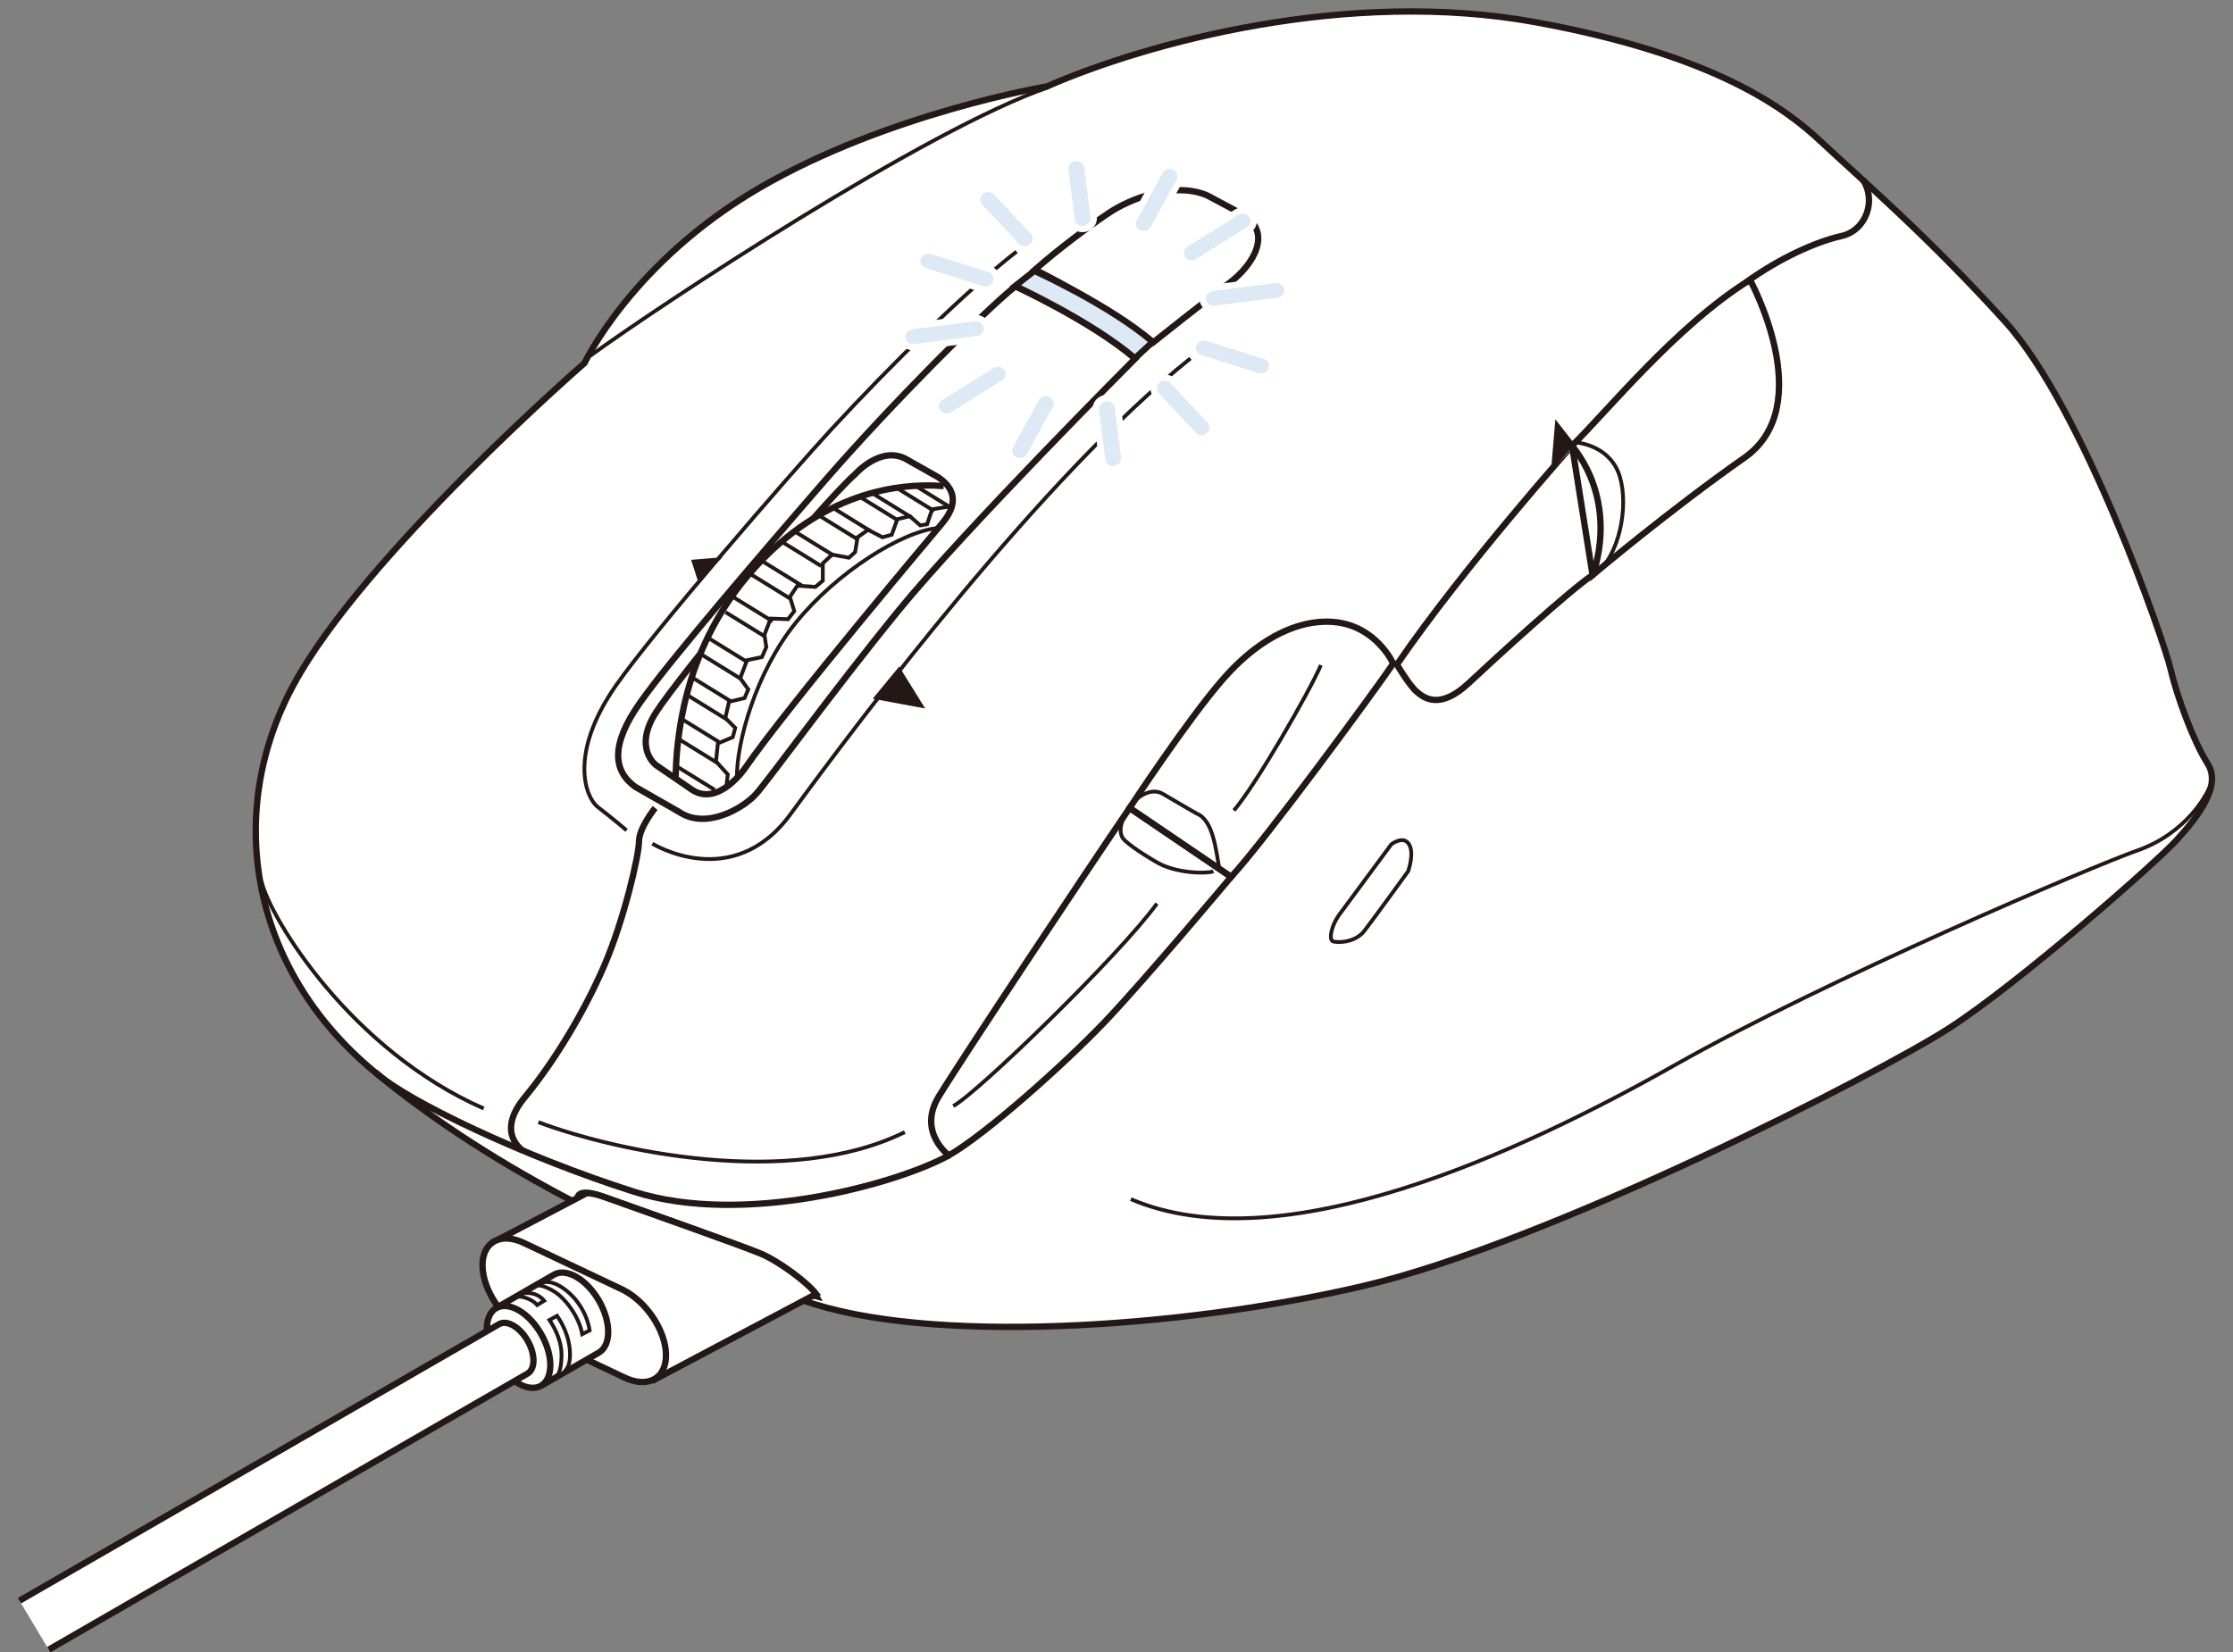 <?xml version="1.0" encoding="utf-8"?>
<!-- Generator: Adobe Illustrator 27.6.1, SVG Export Plug-In . SVG Version: 6.00 Build 0)  -->
<svg version="1.1" id="レイヤー_1" xmlns="http://www.w3.org/2000/svg" xmlns:xlink="http://www.w3.org/1999/xlink" x="0px"
	 y="0px" viewBox="0 0 250 185" enable-background="new 0 0 250 185" xml:space="preserve">
<rect x="0" y="0" width="250" height="185" fill="#808080" stroke="none"/>
<g>
	<g>
		<g>
			<path fill="#FFFFFF" stroke="#231815" stroke-width="0.709" stroke-miterlimit="10" d="M172.022,2.505
				c-21.127-3.886-43.696,2.312-54.793,7.168c0,0-17.802,3.006-32.136,11.33S65.442,40.658,65.442,40.658
				S40.704,62.162,32.843,76.73s-4.624,31.91,9.017,43.24s30.966,19.557,48.088,25.666c13.789,4.92,41.846,3.237,62.653-1.619
				c20.807-4.856,57.798-23.817,65.659-28.904s23.119-18.498,25.431-21.042s5.086-6.012,3.468-8.555
				c-1.618-2.544-3.468-7.631-4.161-10.637c-0.694-3.006-9.71-29.135-18.495-38.847c-8.785-9.712-16.646-16.417-20.576-20.117
				C199.996,12.217,192.136,6.205,172.022,2.505z"/>
			<path fill="none" stroke="#231815" stroke-width="0.709" stroke-miterlimit="10" d="M136.895,76.087
				c-3.977,4.562-10.429,14.394-10.429,14.394l11.368,7.719c3.859-4.172,16.165-20.966,18.147-23.886c0,0-1.579-3.563-5.527-4.485
				C147.178,69.064,142.048,70.176,136.895,76.087z"/>
			<path fill="none" stroke="#231815" stroke-width="0.709" stroke-miterlimit="10" d="M126.466,90.481l11.368,7.719
				c0,0-9.699,11.578-14.184,16.272c-4.485,4.694-13.245,12.517-17.417,14.916c0,0-3.546-2.608-1.147-6.571
				C107.485,118.853,122.065,96.934,126.466,90.481z"/>
			<path fill="none" stroke="#231815" stroke-width="0.709" stroke-miterlimit="10" d="M156.397,74.418c0,0,1.356,2.295,2.19,3.025
				s2.607,2.086,5.84-0.939s11.472-10.535,13.871-12.1c0,0,3.129-7.614-2.294-14.499C176.004,49.906,163.906,63.466,156.397,74.418z
				"/>
			<path fill="none" stroke="#231815" stroke-width="0.709" stroke-miterlimit="10" d="M176.004,49.906
				c3.859-3.755,11.681-13.456,19.92-18.567c0,0,7.718,14.081-0.626,19.923s-16.999,13.143-16.999,13.143L176.004,49.906z"/>
			<path fill="none" stroke="#231815" stroke-width="0.709" stroke-miterlimit="10" d="M195.437,31.648
				c3.719-2.708,7.891-4.586,10.707-5.212c2.816-0.626,3.963-4.022,2.399-6.34"/>
			<path fill="none" stroke="#231815" stroke-width="0.709" stroke-miterlimit="10" d="M106.233,129.388
				c-5.91,3.234-23.014,7.962-35.25,4.068c-12.237-3.894-25.545-10.203-28.96-13.388"/>
			<path fill="none" stroke="#231815" stroke-width="0.709" stroke-miterlimit="10" d="M58.566,128.866c0,0-3.157-1.947,0.18-5.98
				s6.675-9.596,8.899-14.742c2.225-5.146,3.894-12.378,3.894-13.908c0-1.53,1.808-3.755,1.808-3.755"/>
			<path fill="none" stroke="#231815" stroke-width="0.709" stroke-miterlimit="10" d="M113.673,32.069
				c0,0,8.543,3.924,13.41,8.096c0,0-19.111,19.163-26.481,28.203S86.001,87.422,84.61,88.951c-1.391,1.53-5.562,4.033-8.621,1.947
				l-4.867-2.782c-2.503-1.808-2.781-4.729,0.556-9.457c3.337-4.729,13.349-16.411,20.719-24.895
				C99.767,45.282,110.335,34.712,113.673,32.069z"/>
			<path fill="none" stroke="#231815" stroke-width="0.709" stroke-miterlimit="10" d="M115.872,30.204
				c0,0,7.377,3.572,13.24,8.135c0,0,6.173-4.914,8.413-6.563c2.966-2.184,4.932-5.826,1.594-7.773l-3.894-2.086
				c-3.754-1.669-8.803,0.39-11.096,1.939C121.755,25.461,118.524,27.872,115.872,30.204z"/>
			<path fill="none" stroke="#231815" stroke-width="0.425" stroke-miterlimit="10" d="M126.913,89.806
				c0.048-0.072,1.743-1.828,3.307-0.889c1.564,0.939,3.754,2.19,3.754,2.19c1.877,0.73,2.166,4.19,2.543,6.199"/>
			<path fill="none" stroke="#231815" stroke-width="0.425" stroke-miterlimit="10" d="M126.058,91.08c0,0-1.261,2.009-0.114,3.052
				c1.147,1.043,3.337,2.295,3.337,2.295c2.294,1.46,5.905,1.415,6.57,1.147"/>
			<path fill="none" stroke="#231815" stroke-width="0.425" stroke-miterlimit="10" d="M155.771,94.549l-5.632,7.614
				c-1.147,1.46-1.356,3.025-0.939,3.234c0.417,0.209,2.503,0.209,3.546-1.147c1.043-1.356,4.902-6.676,4.902-6.676
				s0.73-1.982,0.104-3.025C157.127,93.506,155.771,94.549,155.771,94.549z"/>
			<path fill="none" stroke="#231815" stroke-width="0.425" stroke-miterlimit="10" d="M176.371,49.543
				c0,0,3.074,0.155,4.534,2.762s0.964,8.205-1.395,11.091"/>
			<path fill="none" stroke="#231815" stroke-width="0.425" stroke-miterlimit="10" d="M247.776,86.856
				c-0.315,2.135-3.253,6.546-8.398,8.354c-5.145,1.808-34.903,14.464-51.867,24.06s-43.956,22.276-60.906,15.02"/>
			<path fill="none" stroke="#231815" stroke-width="0.425" stroke-miterlimit="10" d="M66.083,39.847
				c7.82-5.692,37.662-25.406,51.309-30.076"/>
			<path fill="none" stroke="#231815" stroke-width="0.425" stroke-miterlimit="10" d="M29.272,98.686
				c1.008,4.214,10.006,18.915,24.885,25.452"/>
			<path fill="none" stroke="#231815" stroke-width="0.425" stroke-miterlimit="10" d="M60.276,125.667
				c8.482,3.199,28.089,7.51,41.021,1.113"/>
			<path fill="none" stroke="#231815" stroke-width="0.425" stroke-miterlimit="10" d="M106.72,123.859
				c2.642-1.391,18.619-16.88,22.805-22.669"/>
			<path fill="none" stroke="#231815" stroke-width="0.425" stroke-miterlimit="10" d="M138.146,90.759
				c2.503-2.921,8.482-13.351,9.734-16.272"/>
			<polygon fill="#231815" stroke="#231815" stroke-width="0.425" stroke-miterlimit="10" points="100.645,75.009 98.098,78.103 
				103.148,79.042 			"/>
			<polygon fill="#231815" stroke="#231815" stroke-width="0.425" stroke-miterlimit="10" points="78.214,64.613 77.66,62.883 
				80.299,62.666 			"/>
			<path fill="none" stroke="#231815" stroke-width="0.425" stroke-miterlimit="10" d="M73.035,94.474
				c0,0,8.986,5.576,15.469-3.298c7.926-10.848,28.228-37.829,44.776-51.041"/>
			<path fill="none" stroke="#231815" stroke-width="0.425" stroke-miterlimit="10" d="M70.149,92.985c0,0-1.367-1.179-3.236-2.622
				c-1.325-1.024-3.3-5.861,1.984-13.51c4.1-5.935,19.525-23.728,24.195-28.789c6.675-7.233,15.157-15.577,20.719-19.888"/>
			<path fill="none" stroke="#231815" stroke-width="0.709" stroke-miterlimit="10" d="M105.501,58.582
				c0,0-17.504,20.752-22.107,27.468c0,0-2.943,4.301-5.885,2.415l-4.074-2.792c0,0-2.565-1.887,0-5.886
				C76,75.787,91.542,56.846,95.768,53.073c0,0,2.943-3.32,5.81-1.585l3.471,1.962C106.255,54.281,107.774,55.873,105.501,58.582z"
				/>
			<path fill="#FFFFFF" stroke="#231815" stroke-width="0.709" stroke-miterlimit="10" d="M75.643,87.186
				c0.055-4.079,0.738-14.104,8.132-22.782s15.84-10.426,21.876-9.973"/>
			<path fill="none" stroke="#231815" stroke-width="0.425" stroke-miterlimit="10" d="M82.502,87.115
				c-0.048-3.936,2.108-11.863,6.627-17.426c4.519-5.563,11.841-10.216,15.909-10.558"/>
			<polyline fill="none" stroke="#231815" stroke-width="0.425" stroke-miterlimit="10" points="81.315,88.138 81.481,86.726 
				80.16,85.266 80.369,83.249 82.038,82.554 82.316,81.511 81.203,80.398 81.621,78.59 83.359,78.173 83.776,77.199 82.872,75.948 
				83.637,73.931 85.305,73.583 85.792,72.471 85.584,71.08 86.279,69.272 88.226,69.342 88.921,68.438 88.434,66.838 
				89.269,65.587 91.285,65.726 92.119,65.03 92.119,63.083 93.162,62.11 95.039,62.457 95.735,61.832 96.013,60.163 97.195,59.328 
				98.794,60.163 99.837,59.884 100.462,58.146 101.853,57.798 103.035,58.841 103.8,58.702 104.356,57.033 106.58,56.676 			"/>
			
				<line fill="none" stroke="#231815" stroke-width="0.425" stroke-miterlimit="10" x1="80.32" y1="85.442" x2="75.944" y2="82.74"/>
			
				<line fill="none" stroke="#231815" stroke-width="0.425" stroke-miterlimit="10" x1="80.016" y1="88.449" x2="75.639" y2="85.746"/>
			
				<line fill="none" stroke="#231815" stroke-width="0.425" stroke-miterlimit="10" x1="81.386" y1="80.58" x2="77.01" y2="77.878"/>
			
				<line fill="none" stroke="#231815" stroke-width="0.425" stroke-miterlimit="10" x1="81.849" y1="78.559" x2="77.473" y2="75.856"/>
			
				<line fill="none" stroke="#231815" stroke-width="0.425" stroke-miterlimit="10" x1="82.892" y1="75.986" x2="78.516" y2="73.284"/>
			
				<line fill="none" stroke="#231815" stroke-width="0.425" stroke-miterlimit="10" x1="83.726" y1="74.178" x2="79.35" y2="71.476"/>
			
				<line fill="none" stroke="#231815" stroke-width="0.425" stroke-miterlimit="10" x1="85.604" y1="71.258" x2="81.227" y2="68.555"/>
			
				<line fill="none" stroke="#231815" stroke-width="0.425" stroke-miterlimit="10" x1="86.508" y1="69.589" x2="82.131" y2="66.886"/>
			
				<line fill="none" stroke="#231815" stroke-width="0.425" stroke-miterlimit="10" x1="88.562" y1="67.093" x2="84.186" y2="64.39"/>
			
				<line fill="none" stroke="#231815" stroke-width="0.425" stroke-miterlimit="10" x1="89.744" y1="65.563" x2="85.368" y2="62.86"/>
			
				<line fill="none" stroke="#231815" stroke-width="0.425" stroke-miterlimit="10" x1="91.938" y1="63.388" x2="87.561" y2="60.685"/>
			
				<line fill="none" stroke="#231815" stroke-width="0.425" stroke-miterlimit="10" x1="93.328" y1="62.206" x2="88.952" y2="59.503"/>
			
				<line fill="none" stroke="#231815" stroke-width="0.425" stroke-miterlimit="10" x1="95.901" y1="60.328" x2="91.524" y2="57.626"/>
			
				<line fill="none" stroke="#231815" stroke-width="0.425" stroke-miterlimit="10" x1="97.435" y1="59.46" x2="93.059" y2="56.757"/>
			
				<line fill="none" stroke="#231815" stroke-width="0.425" stroke-miterlimit="10" x1="100.425" y1="58.208" x2="96.048" y2="55.506"/>
			
				<line fill="none" stroke="#231815" stroke-width="0.425" stroke-miterlimit="10" x1="102.024" y1="57.93" x2="97.647" y2="55.227"/>
			
				<line fill="none" stroke="#231815" stroke-width="0.425" stroke-miterlimit="10" x1="104.597" y1="57.235" x2="100.22" y2="54.532"/>
			
				<line fill="none" stroke="#231815" stroke-width="0.425" stroke-miterlimit="10" x1="106.596" y1="56.94" x2="102.22" y2="54.238"/>
			
				<line fill="none" stroke="#231815" stroke-width="0.425" stroke-miterlimit="10" x1="80.482" y1="83.084" x2="76.106" y2="80.381"/>
			<path fill="#FFFFFF" stroke="#231815" stroke-width="0.709" stroke-miterlimit="10" d="M91.419,145.169
				c0,0-17.704-4.756-26.635-10.298c0,0-1.083-2.231,2.732-0.862s15.263,5.4,17.495,6.336
				C87.243,141.281,90.782,143.981,91.419,145.169z"/>
			<path fill="#DDE9F5" stroke="#231815" stroke-width="0.709" stroke-miterlimit="10" d="M115.805,30.33
				c0,0,8.384,3.789,13.251,7.961l-1.992,1.83c-4.867-4.172-13.41-8.096-13.41-8.096L115.805,30.33z"/>
		</g>
		<g>
			<path fill="#DDE9F5" stroke="#FFFFFF" stroke-width="0.709" d="M109.395,37.979l-6.996,0.89c-0.682,0.087-1.3-0.368-1.383-1.016
				c-0.082-0.648,0.403-1.243,1.084-1.33l6.996-0.89c0.682-0.087,1.3,0.368,1.383,1.016
				C110.562,37.297,110.077,37.892,109.395,37.979z"/>
			<path fill="#DDE9F5" stroke="#FFFFFF" stroke-width="0.709" d="M143.03,33.698l-6.996,0.89c-0.682,0.087-1.3-0.368-1.383-1.016
				c-0.082-0.648,0.403-1.243,1.084-1.33l6.996-0.89c0.682-0.087,1.3,0.368,1.383,1.016
				C144.197,33.017,143.711,33.612,143.03,33.698z"/>
			<path fill="#DDE9F5" stroke="#FFFFFF" stroke-width="0.709" d="M106.156,46.643c-0.457,0.058-0.929-0.129-1.195-0.52
				c-0.372-0.545-0.205-1.279,0.372-1.641l5.701-3.567c0.575-0.36,1.347-0.212,1.719,0.333s0.205,1.279-0.372,1.641l-5.701,3.567
				C106.516,46.558,106.337,46.62,106.156,46.643z"/>
			<path fill="#DDE9F5" stroke="#FFFFFF" stroke-width="0.709" d="M133.575,29.493c-0.457,0.058-0.929-0.129-1.195-0.52
				c-0.372-0.545-0.205-1.279,0.372-1.641l5.701-3.567c0.576-0.359,1.347-0.212,1.719,0.333c0.372,0.545,0.205,1.279-0.372,1.641
				l-5.701,3.567C133.935,29.409,133.756,29.47,133.575,29.493z"/>
			<path fill="#DDE9F5" stroke="#FFFFFF" stroke-width="0.709" d="M114.346,51.638c-0.241,0.031-0.493-0.005-0.724-0.117
				c-0.609-0.295-0.844-1.007-0.526-1.591l2.884-5.287c0.317-0.583,1.07-0.816,1.677-0.521c0.609,0.295,0.844,1.007,0.526,1.591
				L115.299,51C115.102,51.361,114.739,51.588,114.346,51.638z"/>
			<path fill="#DDE9F5" stroke="#FFFFFF" stroke-width="0.709" d="M128.201,26.216c-0.241,0.031-0.493-0.005-0.724-0.117
				c-0.609-0.295-0.844-1.007-0.526-1.591l2.884-5.288c0.318-0.583,1.069-0.817,1.677-0.521c0.609,0.295,0.844,1.007,0.526,1.591
				l-2.884,5.288C128.958,25.939,128.594,26.166,128.201,26.216z"/>
			<path fill="#DDE9F5" stroke="#FFFFFF" stroke-width="0.709" d="M124.782,52.521c-0.682,0.087-1.3-0.368-1.383-1.016
				l-0.711-5.592c-0.082-0.648,0.403-1.243,1.084-1.33c0.682-0.087,1.3,0.368,1.383,1.016l0.711,5.592
				C125.949,51.839,125.464,52.434,124.782,52.521z"/>
			<path fill="#DDE9F5" stroke="#FFFFFF" stroke-width="0.709" d="M121.361,25.636c-0.682,0.087-1.3-0.368-1.383-1.016
				l-0.711-5.592c-0.082-0.648,0.403-1.243,1.084-1.33c0.682-0.087,1.3,0.368,1.383,1.016l0.711,5.592
				C122.528,24.955,122.043,25.55,121.361,25.636z"/>
			<path fill="#DDE9F5" stroke="#FFFFFF" stroke-width="0.709" d="M134.665,49.052c-0.393,0.05-0.801-0.079-1.082-0.379
				l-4.116-4.398c-0.454-0.485-0.405-1.233,0.11-1.672c0.514-0.438,1.301-0.401,1.754,0.084l4.116,4.398
				c0.454,0.485,0.405,1.233-0.11,1.672C135.141,48.924,134.906,49.022,134.665,49.052z"/>
			<path fill="#DDE9F5" stroke="#FFFFFF" stroke-width="0.709" d="M114.885,27.909c-0.393,0.05-0.801-0.078-1.082-0.379
				l-4.116-4.395c-0.454-0.484-0.405-1.233,0.11-1.672c0.514-0.438,1.301-0.402,1.754,0.084l4.116,4.395
				c0.454,0.484,0.405,1.233-0.11,1.672C115.361,27.781,115.127,27.878,114.885,27.909z"/>
			<path fill="#DDE9F5" stroke="#FFFFFF" stroke-width="0.709" d="M141.341,42.163c-0.181,0.023-0.37,0.008-0.553-0.05
				l-6.413-2.025c-0.649-0.206-0.994-0.875-0.771-1.496c0.223-0.622,0.933-0.957,1.58-0.753l6.413,2.025
				c0.649,0.206,0.994,0.875,0.771,1.496C142.208,41.806,141.798,42.105,141.341,42.163z"/>
			<path fill="#DDE9F5" stroke="#FFFFFF" stroke-width="0.709" d="M110.503,32.428c-0.181,0.023-0.37,0.008-0.553-0.05
				l-6.413-2.024c-0.649-0.205-0.994-0.875-0.771-1.496c0.223-0.622,0.933-0.957,1.58-0.753l6.413,2.024
				c0.649,0.205,0.994,0.875,0.771,1.496C111.37,32.07,110.961,32.37,110.503,32.428z"/>
		</g>
	</g>
	<g>
		<path fill="#FFFFFF" stroke="#231815" stroke-width="0.709" stroke-miterlimit="10" d="M85.179,140.395
			c-2.232-0.936-13.679-4.968-17.495-6.336c-0.94-0.337-1.575-0.451-2.01-0.439l-10.166,5.339l17.72,15.565l18.146-9.619
			C90.386,143.609,87.232,141.257,85.179,140.395z"/>
		<path fill="#FFFFFF" stroke="#231815" stroke-width="0.709" d="M74.563,151.698c-0.037-2.71-2.216-5.969-4.869-7.283
			l-10.937-5.175c-2.65-1.319-4.778-0.188-4.734,2.517l0,0c0.033,2.71,2.22,5.97,4.864,7.283l10.943,5.184
			C72.483,155.533,74.602,154.406,74.563,151.698L74.563,151.698z"/>
		<g>
			<path fill="#FFFFFF" stroke="#231815" stroke-width="0.709" stroke-linejoin="round" d="M55.382,146.567l6.629-3.817
				c1.393-0.807,3.652,0.496,5.042,2.901c1.387,2.41,1.385,5.013-0.017,5.826l-6.434,3.7"/>
			<path fill="#FFFFFF" stroke="#231815" stroke-width="0.709" d="M61.611,152.882c-0.003,2.266-1.601,3.187-3.561,2.056
				c-1.964-1.127-3.55-3.881-3.543-6.146c0.005-2.267,1.601-3.186,3.567-2.059C60.03,147.865,61.623,150.622,61.611,152.882z"/>
			<g>
				<g>
					<path fill="#FFFFFF" stroke="#231815" stroke-width="0.425" d="M63.82,151.687c0,1.38-0.434,1.934-1.388,2.469l-0.218,0.084
						c0.523-0.386,0.652-1.596,0.654-2.556c0.007-1.211-0.523-2.643-1.35-3.861l0.852-0.471
						C63.315,148.728,63.825,150.278,63.82,151.687z"/>
				</g>
				<g>
					<path fill="#FFFFFF" stroke="#231815" stroke-width="0.425" d="M57.694,145.171l-0.184,0.119
						c0.481-0.28,1.844,0.052,2.485,0.706l0.144,0.153l0.79-0.488c0,0-0.153-0.203-0.446-0.411
						C59.577,144.598,58.482,144.718,57.694,145.171z M60.483,145.25L60.483,145.25L60.483,145.25z"/>
				</g>
			</g>
			<g>
				<path fill="#FFFFFF" stroke="#231815" stroke-width="0.425" d="M62.627,143.992c1.705,0.983,3.045,2.876,3.39,4.993
					l-0.833,0.422c-0.305-1.824-1.821-4.034-3.281-4.863c-0.885-0.503-1.665-0.766-2.145-0.49l0.186-0.114
					C60.729,143.486,61.576,143.391,62.627,143.992z"/>
			</g>
		</g>
		<path fill="#FFFFFF" stroke="#231815" stroke-width="0.709" stroke-linejoin="round" d="M2.18,179.253l53.693-30.966
			c0.885-0.508,2.319,0.315,3.192,1.843c0.883,1.528,0.879,3.185-0.006,3.692L5.457,184.735"/>
	</g>
</g>
<g>
</g>
<g>
</g>
<g>
</g>
<g>
</g>
<g>
</g>
<g>
</g>
</svg>
